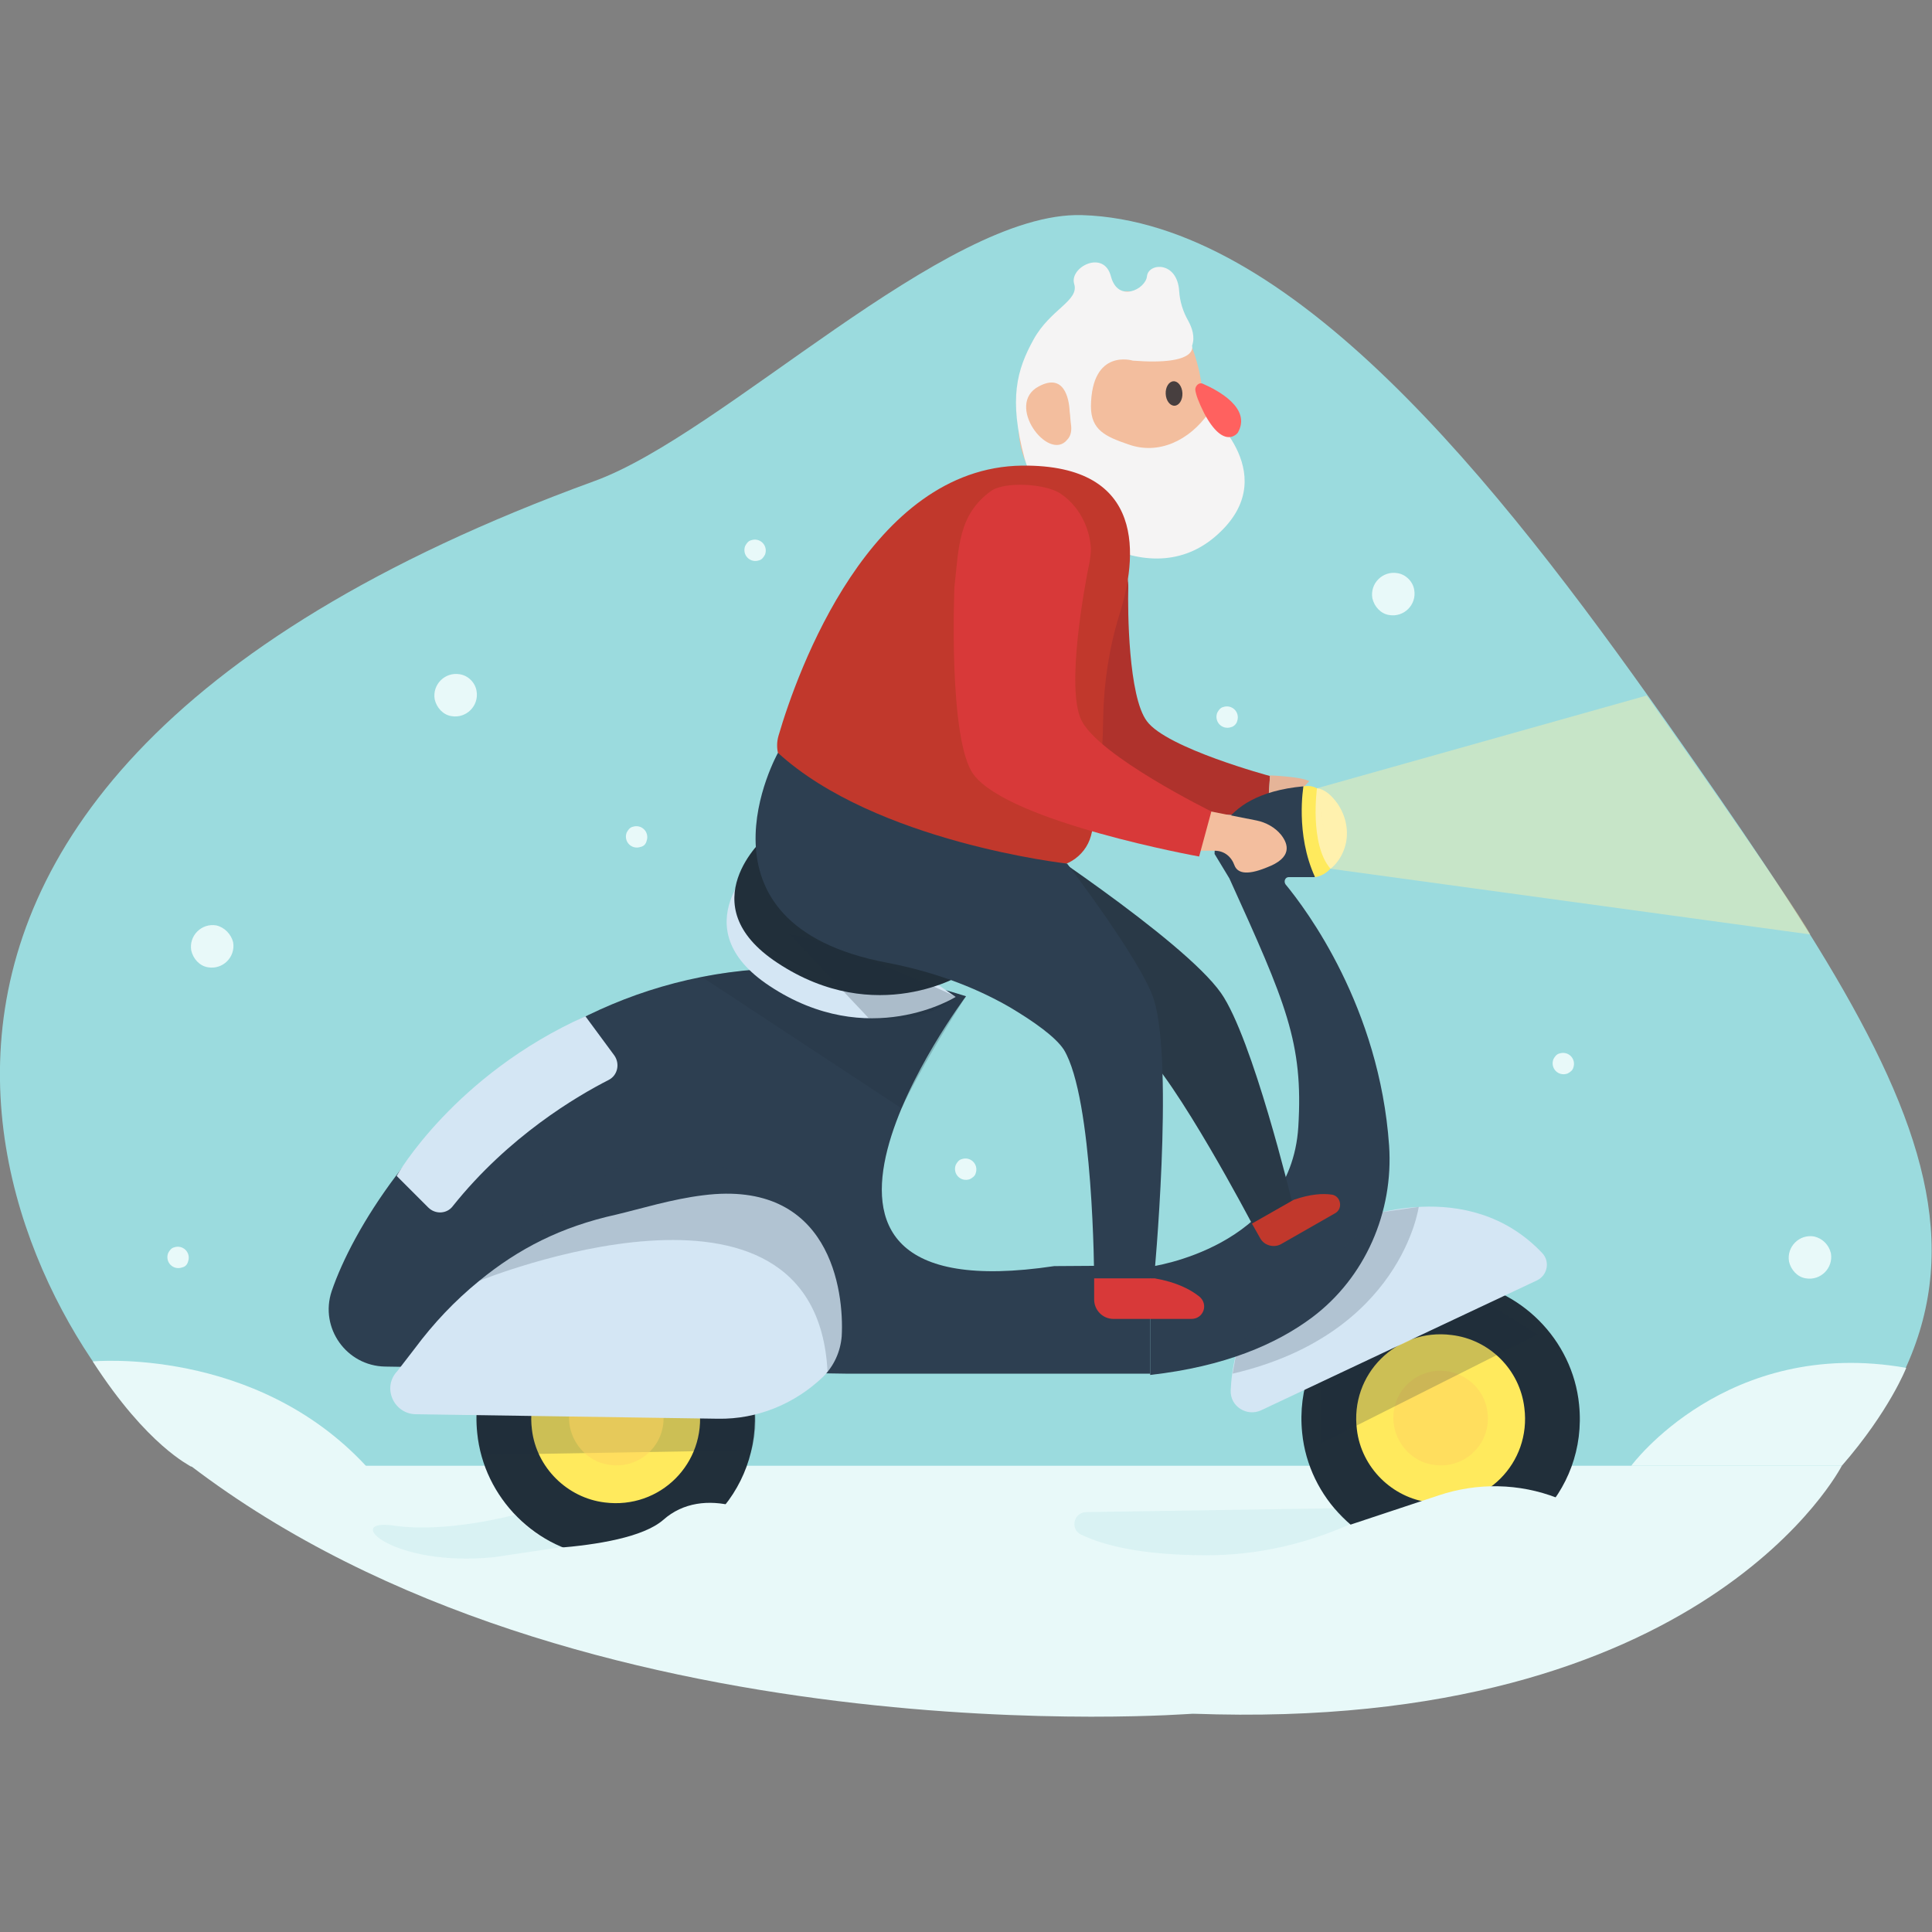<?xml version="1.0" encoding="utf-8"?>
<!-- Generator: Adobe Illustrator 18.0.0, SVG Export Plug-In . SVG Version: 6.00 Build 0)  -->
<!DOCTYPE svg PUBLIC "-//W3C//DTD SVG 1.1//EN" "http://www.w3.org/Graphics/SVG/1.1/DTD/svg11.dtd">
<svg version="1.1" id="Layer_1" xmlns="http://www.w3.org/2000/svg" xmlns:xlink="http://www.w3.org/1999/xlink" x="0px" y="0px"
	 width="300px" height="300px" viewBox="0 0 300 300" style="enable-background:new 0 0 300 300;" xml:space="preserve">
<rect x="0" y="0" width="300" height="300" fill="#808080" stroke="none"/>
<style type="text/css">
	.st0{fill:#9BDBDE;}
	.st1{fill:#E8F9F9;}
	.st2{fill:#AF322C;}
	.st3{fill:#E5B498;}
	.st4{fill:#212F3A;}
	.st5{fill:#FFEA5D;}
	.st6{opacity:0.51;fill:#FFD15F;}
	.st7{fill:#2D3F51;}
	.st8{opacity:0.23;fill:#212F3A;}
	.st9{fill:#D4E6F4;}
	.st10{opacity:0.21;fill:#2D3F51;}
	.st11{fill:#FFF1AE;}
	.st12{fill:#F3BE9E;}
	.st13{fill:#F5F4F4;}
	.st14{fill:#FF615F;}
	.st15{fill:#473F3F;}
	.st16{fill:#293947;}
	.st17{fill:#C1382C;}
	.st18{fill:#D83939;}
	.st19{opacity:0.44;fill:#FFF1AE;}
	.st20{opacity:0.2;fill:#9BDBDE;}
</style>
<g>
	<path class="st0" d="M92.3,74.7c20.1-7.3,54.4-41.9,75.7-41.3c32.4,1,64.3,41.1,90.7,78.6c44.8,63.7,60.7,91.4,8.8,133
		s-198.9,14.5-241-19.8C5.2,207.9-44.4,124.5,92.3,74.7z"/>
	<path class="st1" d="M29.6,227.6H286c0,0-21.1,41.5-100.8,38.5C185.2,266.1,90,273.7,29.6,227.6z"/>
	<g>
		<path class="st2" d="M158.4,98.1c0,0,3.1,19.9,7.3,23.7c5.9,5.2,31.1,4.8,31.1,4.8l0.4-6.1c0,0-16-4.3-19.1-8.5
			c-2.9-3.8-3-17.4-2.9-20.7c0-0.6,0-1.1-0.2-1.7c-0.7-2.8-2.6-5.3-5.4-6.4c-2.1-0.9-7.5-0.2-9,1.5C157.1,88.7,158,92.7,158.4,98.1z
			"/>
		<path class="st3" d="M197.2,120.4c0,0,4.9,0.2,6.1,0.9l-4.4,4.6h-2L197.2,120.4z"/>
		<path class="st4" d="M245.2,218.1c1.4,13.7-10,25-23.7,23.7c-10.1-1-18.3-9.2-19.3-19.3c-1.4-13.7,10-25,23.7-23.7
			C236,199.8,244.2,208,245.2,218.1z"/>
		<path class="st5" d="M236.7,218.6c1.1,8.6-6.1,15.8-14.7,14.7c-5.8-0.7-10.6-5.4-11.3-11.3c-1.1-8.6,6.1-15.8,14.7-14.7
			C231.3,208,236,212.7,236.7,218.6z"/>
		<path class="st6" d="M230.9,218.8c1,5.2-3.5,9.6-8.6,8.6c-2.9-0.5-5.2-2.9-5.8-5.8c-1-5.2,3.5-9.6,8.6-8.6
			C228.1,213.6,230.4,216,230.9,218.8z"/>
		<path class="st7" d="M150,154.7c0,0-37.1,49.5,13.7,41.9l14.9-0.1v16.8h-47.3l-71.5-1.1c-6-0.1-10.2-6-8.3-11.7
			C58.1,181.1,91.9,136.2,150,154.7z"/>
		<path class="st8" d="M109,151.7l31,20.4c0,0,2.8-6.2,10-17.4C150,154.7,127.9,147.8,109,151.7z"/>
		<path class="st9" d="M117.6,133.6c0,0-11.9,10.4,1.9,19.5c15.4,10.2,28.9,1.7,28.9,1.7L117.6,133.6z"/>
		<path class="st4" d="M118.8,130c0,0-11.9,10.4,1.9,19.5c15.4,10.2,28.9,1.7,28.9,1.7L118.8,130z"/>
		<path class="st9" d="M210.7,189.4c0,0,17.2-7.1,28.8,5.2c1.2,1.3,0.8,3.4-0.8,4.2L195.8,219c-2.2,1-4.8-0.6-4.7-3.1
			C191.4,209.2,194.3,197.4,210.7,189.4z"/>
		<path class="st7" d="M188.6,132.6c0,0-0.4-9.2,13.8-10.5l1.8,14.1h-4.1c-0.5,0-0.8,0.6-0.5,1.1c3.3,4,14.6,19.1,16.1,40.6
			c0.7,10.3-3.7,20.5-12,26.7c-5.5,4.1-13.5,7.6-25.1,8.9v-16.8c0,0,21.8-2.9,23-21.7c0.8-13.1-1.9-19.2-10.7-38.6L188.6,132.6z"/>
		<path class="st5" d="M202.4,122.1c0,0-1.3,7.4,1.8,14.1c0,0,4.4-0.4,3.6-7C207.8,129.1,206.9,121.3,202.4,122.1z"/>
		<path class="st4" d="M117.1,218.1c1.4,13.7-10,25-23.7,23.7c-10.1-1-18.3-9.2-19.3-19.3c-1.4-13.7,10-25,23.7-23.7
			C108,199.8,116.1,208,117.1,218.1z"/>
		<path class="st5" d="M108.6,218.6c1.1,8.6-6.1,15.8-14.7,14.7c-5.8-0.7-10.6-5.4-11.3-11.3c-1.1-8.6,6.1-15.8,14.7-14.7
			C103.2,208,107.9,212.7,108.6,218.6z"/>
		<path class="st8" d="M74.1,219.7c0,0,0.2,4.5,0.7,6.2l41.9-0.7c0,0,0.8-2.7,0.6-5.6L74.1,219.7z"/>
		<path class="st6" d="M102.9,218.8c1,5.2-3.5,9.6-8.6,8.6c-2.9-0.5-5.2-2.9-5.8-5.8c-1-5.2,3.5-9.6,8.6-8.6
			C100,213.6,102.3,216,102.9,218.8z"/>
		<path class="st9" d="M74.4,198.9c-3.8,3.1-7.1,6.6-10,10.5l-2.7,3.5c-2.4,2.5-0.6,6.6,2.8,6.7l47,0.7c6.1,0.1,11.9-2.3,16.3-6.5
			l0,0c1.7-1.7,2.7-3.9,2.9-6.3c0.4-7.1-1.8-24.4-21.5-21.9c-4.9,0.6-9.7,2.1-13.5,3C87.1,190.5,80.5,193.9,74.4,198.9z"/>
		<path class="st10" d="M220.3,187.4c0,0-2.7,19.8-28.9,25.9l0.8-4.5l22.5-20.6L220.3,187.4z"/>
		<path class="st10" d="M74.4,198.9c0,0,52.3-21.3,54.1,14.1l6.4-3.4l-7-24.2l-27-7.1l-22.5,13.9L74.4,198.9z"/>
		<path class="st8" d="M122.6,145.1l12.3,13c0,0,7.7,1.4,13.6-3.3C148.5,154.7,128,145.5,122.6,145.1z"/>
		<polygon class="st8" points="205.2,214.6 205.2,224.1 238.8,207.2 231.1,202.4 		"/>
		<path class="st9" d="M90.9,157.8l4.5,6.1c0.9,1.3,0.5,3.1-0.9,3.8c-4.9,2.5-15.5,8.7-24.2,19.6c-0.9,1.2-2.7,1.3-3.8,0.2l-4.9-4.9
			C61.6,182.5,70.6,166.9,90.9,157.8z"/>
		<path class="st11" d="M204.5,122.4c0,0-1.2,8.7,2.1,12.5c0,0,1.6-1.1,2.3-3.6c0.6-2.2,0.1-4.6-1.2-6.5
			C206.9,123.7,205.9,122.6,204.5,122.4z"/>
		<path class="st12" d="M170.4,46.1c-5.6,2.1-9.8,6.9-11.3,12.7c-1.5,5.8-2,13.4,4.1,17.7c10.7,7.7,20.1,6.7,25.9,1.3
			c5.7-5.4-2.5-13.5-2.4-16.7C186.7,58.4,183.8,41.2,170.4,46.1z"/>
		<path class="st13" d="M187.7,64.1c0,0,11.9,10,0.9,19.3s-27-2.9-29.5-12.2s-1.2-13.8,1.4-18.5s7.1-6,6.3-8.6s4.6-5.4,5.7-1.2
			s5.4,2,5.6,0c0.2-2.1,4.7-2.4,5,2.3c0.1,1.6,0.6,3.2,1.4,4.6c0.6,1.1,1.1,2.5,0.6,3.9c0,0,1.1,3.1-9.2,2.3c0,0-6.4-2-6.5,7.1
			c0,3.7,2.3,4.7,5.8,5.9C179.9,70.7,184.7,68.4,187.7,64.1z"/>
		<path class="st12" d="M166.3,65.9c-0.1-0.7-0.1-1.3-0.2-2c-0.1-2.1-0.9-6-4.8-3.9c-5.3,2.8,1.5,11.8,4.4,8.3
			C166.4,67.6,166.4,66.6,166.3,65.9z"/>
		<path class="st14" d="M186.8,59.6c2.3,1,7.6,3.8,5.4,7.6c0,0-2.1,2.8-5.2-3c-0.9-1.8-1.3-2.9-1.4-3.7
			C185.6,59.9,186.2,59.3,186.8,59.6z"/>
		
			<ellipse transform="matrix(0.999 -4.556900e-02 4.556900e-02 0.999 -2.595 8.37)" class="st15" cx="182.3" cy="61.1" rx="1.3" ry="1.9"/>
		<path class="st16" d="M157.2,128.6c0,0,26.5,17.2,32.4,25.6c4.9,7,11,32.3,11,32.3l-6.2,3.5c0,0-11.7-22.3-17.5-27.5
			c-7.1-6.4-34.5-17-34.5-17L157.2,128.6z"/>
		<path class="st17" d="M122.4,119.6c-1.5-1.3-2.1-3.4-1.5-5.4c2.9-9.9,14.2-41.6,37.8-41.9c19.5-0.2,17.9,14.4,15.1,23.2
			c-1.6,5.2-2.4,10.6-2.5,16c-0.1,5.8-0.5,13-1.9,18.3c-0.9,3.3-4.3,5.4-7.7,4.7C152.2,132.7,131.6,127.7,122.4,119.6z"/>
		<path class="st7" d="M120.8,116.9c0,0-14.9,26.6,17,32.6c6.7,1.3,13.1,3.5,19,6.9c3.7,2.2,7.1,4.6,8.4,6.6
			c4.6,7.6,4.7,35.5,4.7,35.5h9.3c0,0,3.1-32.9,0-43.2c-1.8-5.9-13.5-21.2-13.5-21.2S136,130.8,120.8,116.9z"/>
		<path class="st18" d="M169.9,198.5v3.3c0,1.6,1.3,3,3,3h12.1c1.9,0,2.7-2.3,1.2-3.5c-1.4-1.1-3.5-2.2-6.9-2.8H169.9z"/>
		<path class="st17" d="M194.4,190l1.3,2.3c0.6,1.1,2.1,1.5,3.2,0.9l8.4-4.8c1.3-0.7,0.9-2.7-0.5-2.9c-1.4-0.2-3.3-0.1-5.9,0.8
			L194.4,190z"/>
		<path class="st12" d="M188,126l7.1,1.4c1.5,0.3,2.9,1.1,3.8,2.2c1.2,1.5,1.8,3.6-2.2,5.1c-3.4,1.4-4.6,0.7-5-0.3
			c-0.5-1.4-1.6-2.3-3.1-2.3l-2.3,0L188,126z"/>
		<path class="st18" d="M148.2,91.2c0,0-1,23.8,3,29.1c5.6,7.4,35,12.7,35,12.7l1.9-7c0,0-17.5-8.6-20.2-14.2
			c-2.4-5,0.5-20.8,1.3-24.6c0.1-0.7,0.2-1.3,0.2-2c-0.2-3.4-1.9-6.7-4.8-8.6c-2.3-1.5-8.7-1.9-10.8-0.3
			C148.8,80,148.9,84.9,148.2,91.2z"/>
	</g>
	<path class="st19" d="M204.5,122.4l51.2-14.4c0,0,23,32.5,25.4,37.1l-74.5-10.2L204.5,122.4z"/>
	<path class="st1" d="M74.4,240.7c0,0,22.4,0.7,28.6-4.7c6.2-5.5,16-1.5,20.4,3.7C123.4,239.7,97.7,253.7,74.4,240.7z"/>
	<path class="st1" d="M200.5,239.8l22.9-7.6c6-2,12.5-1.9,18.4,0.4c3,1.2,5.8,3,7.8,5.6C249.6,238.2,223.9,256.3,200.5,239.8z"/>
	<path class="st1" d="M14.4,211.4c0,0,25.2-2.4,42.5,16.3H29.6C29.6,227.6,22.9,224.6,14.4,211.4z"/>
	<path class="st1" d="M253.3,227.6c0,0,14.8-20.1,42.7-15.2c0,0-2.6,6.7-10,15.2H253.3z"/>
	<path class="st1" d="M36.2,146.3c0.4,2.3-1.6,4.3-3.9,3.9c-1.3-0.2-2.3-1.3-2.6-2.6c-0.4-2.3,1.6-4.3,3.9-3.9
		C34.9,144,35.9,145.1,36.2,146.3z"/>
	<path class="st1" d="M74,107.3c0.4,2.3-1.6,4.3-3.9,3.9c-1.3-0.2-2.3-1.3-2.6-2.6c-0.4-2.3,1.6-4.3,3.9-3.9
		C72.7,104.9,73.8,106,74,107.3z"/>
	<path class="st1" d="M284.3,194.6c0.4,2.3-1.6,4.3-3.9,3.9c-1.3-0.2-2.3-1.3-2.6-2.6c-0.4-2.3,1.6-4.3,3.9-3.9
		C283,192.3,284,193.3,284.3,194.6z"/>
	<path class="st1" d="M219.6,91.6c0.4,2.3-1.6,4.3-3.9,3.9c-1.3-0.2-2.3-1.3-2.6-2.6c-0.4-2.3,1.6-4.3,3.9-3.9
		C218.3,89.2,219.4,90.3,219.6,91.6z"/>
	<path class="st1" d="M150.6,183.1c-1.4,0.5-2.7-0.8-2.2-2.2c0.2-0.4,0.5-0.8,0.9-0.9c1.4-0.5,2.7,0.8,2.2,2.2
		C151.4,182.6,151,182.9,150.6,183.1z"/>
	<path class="st1" d="M99.5,131.5c-1.4,0.5-2.7-0.8-2.2-2.2c0.2-0.4,0.5-0.8,0.9-0.9c1.4-0.5,2.7,0.8,2.2,2.2
		C100.3,131,100,131.4,99.5,131.5z"/>
	<path class="st1" d="M28.3,196.8c-1.4,0.5-2.7-0.8-2.2-2.2c0.2-0.4,0.5-0.8,0.9-0.9c1.4-0.5,2.7,0.8,2.2,2.2
		C29.1,196.3,28.8,196.7,28.3,196.8z"/>
	<path class="st1" d="M191.2,112.9c-1.4,0.5-2.7-0.8-2.2-2.2c0.2-0.4,0.5-0.8,0.9-0.9c1.4-0.5,2.7,0.8,2.2,2.2
		C192,112.4,191.6,112.8,191.2,112.9z"/>
	<path class="st1" d="M243.4,166.7c-1.4,0.5-2.7-0.8-2.2-2.2c0.2-0.4,0.5-0.8,0.9-0.9c1.4-0.5,2.7,0.8,2.2,2.2
		C244.2,166.2,243.8,166.5,243.4,166.7z"/>
	<path class="st1" d="M117.9,87c-1.4,0.5-2.7-0.8-2.2-2.2c0.2-0.4,0.5-0.8,0.9-0.9c1.4-0.5,2.7,0.8,2.2,2.2
		C118.6,86.5,118.3,86.9,117.9,87z"/>
	<path class="st20" d="M207.2,234.2l-38.5,0.6c-2,0-2.6,2.7-0.8,3.5c3.3,1.6,9.2,3.2,19.5,3.2c7.7,0,15.2-1.7,22.2-4.8l0,0
		L207.2,234.2z"/>
	<path class="st20" d="M80,235.2c0,0-10.6,2.9-18.8,1.7s-0.4,6.5,15.5,4.9l10.7-1.6C87.5,240.3,82.8,238.7,80,235.2z"/>
</g>
</svg>
